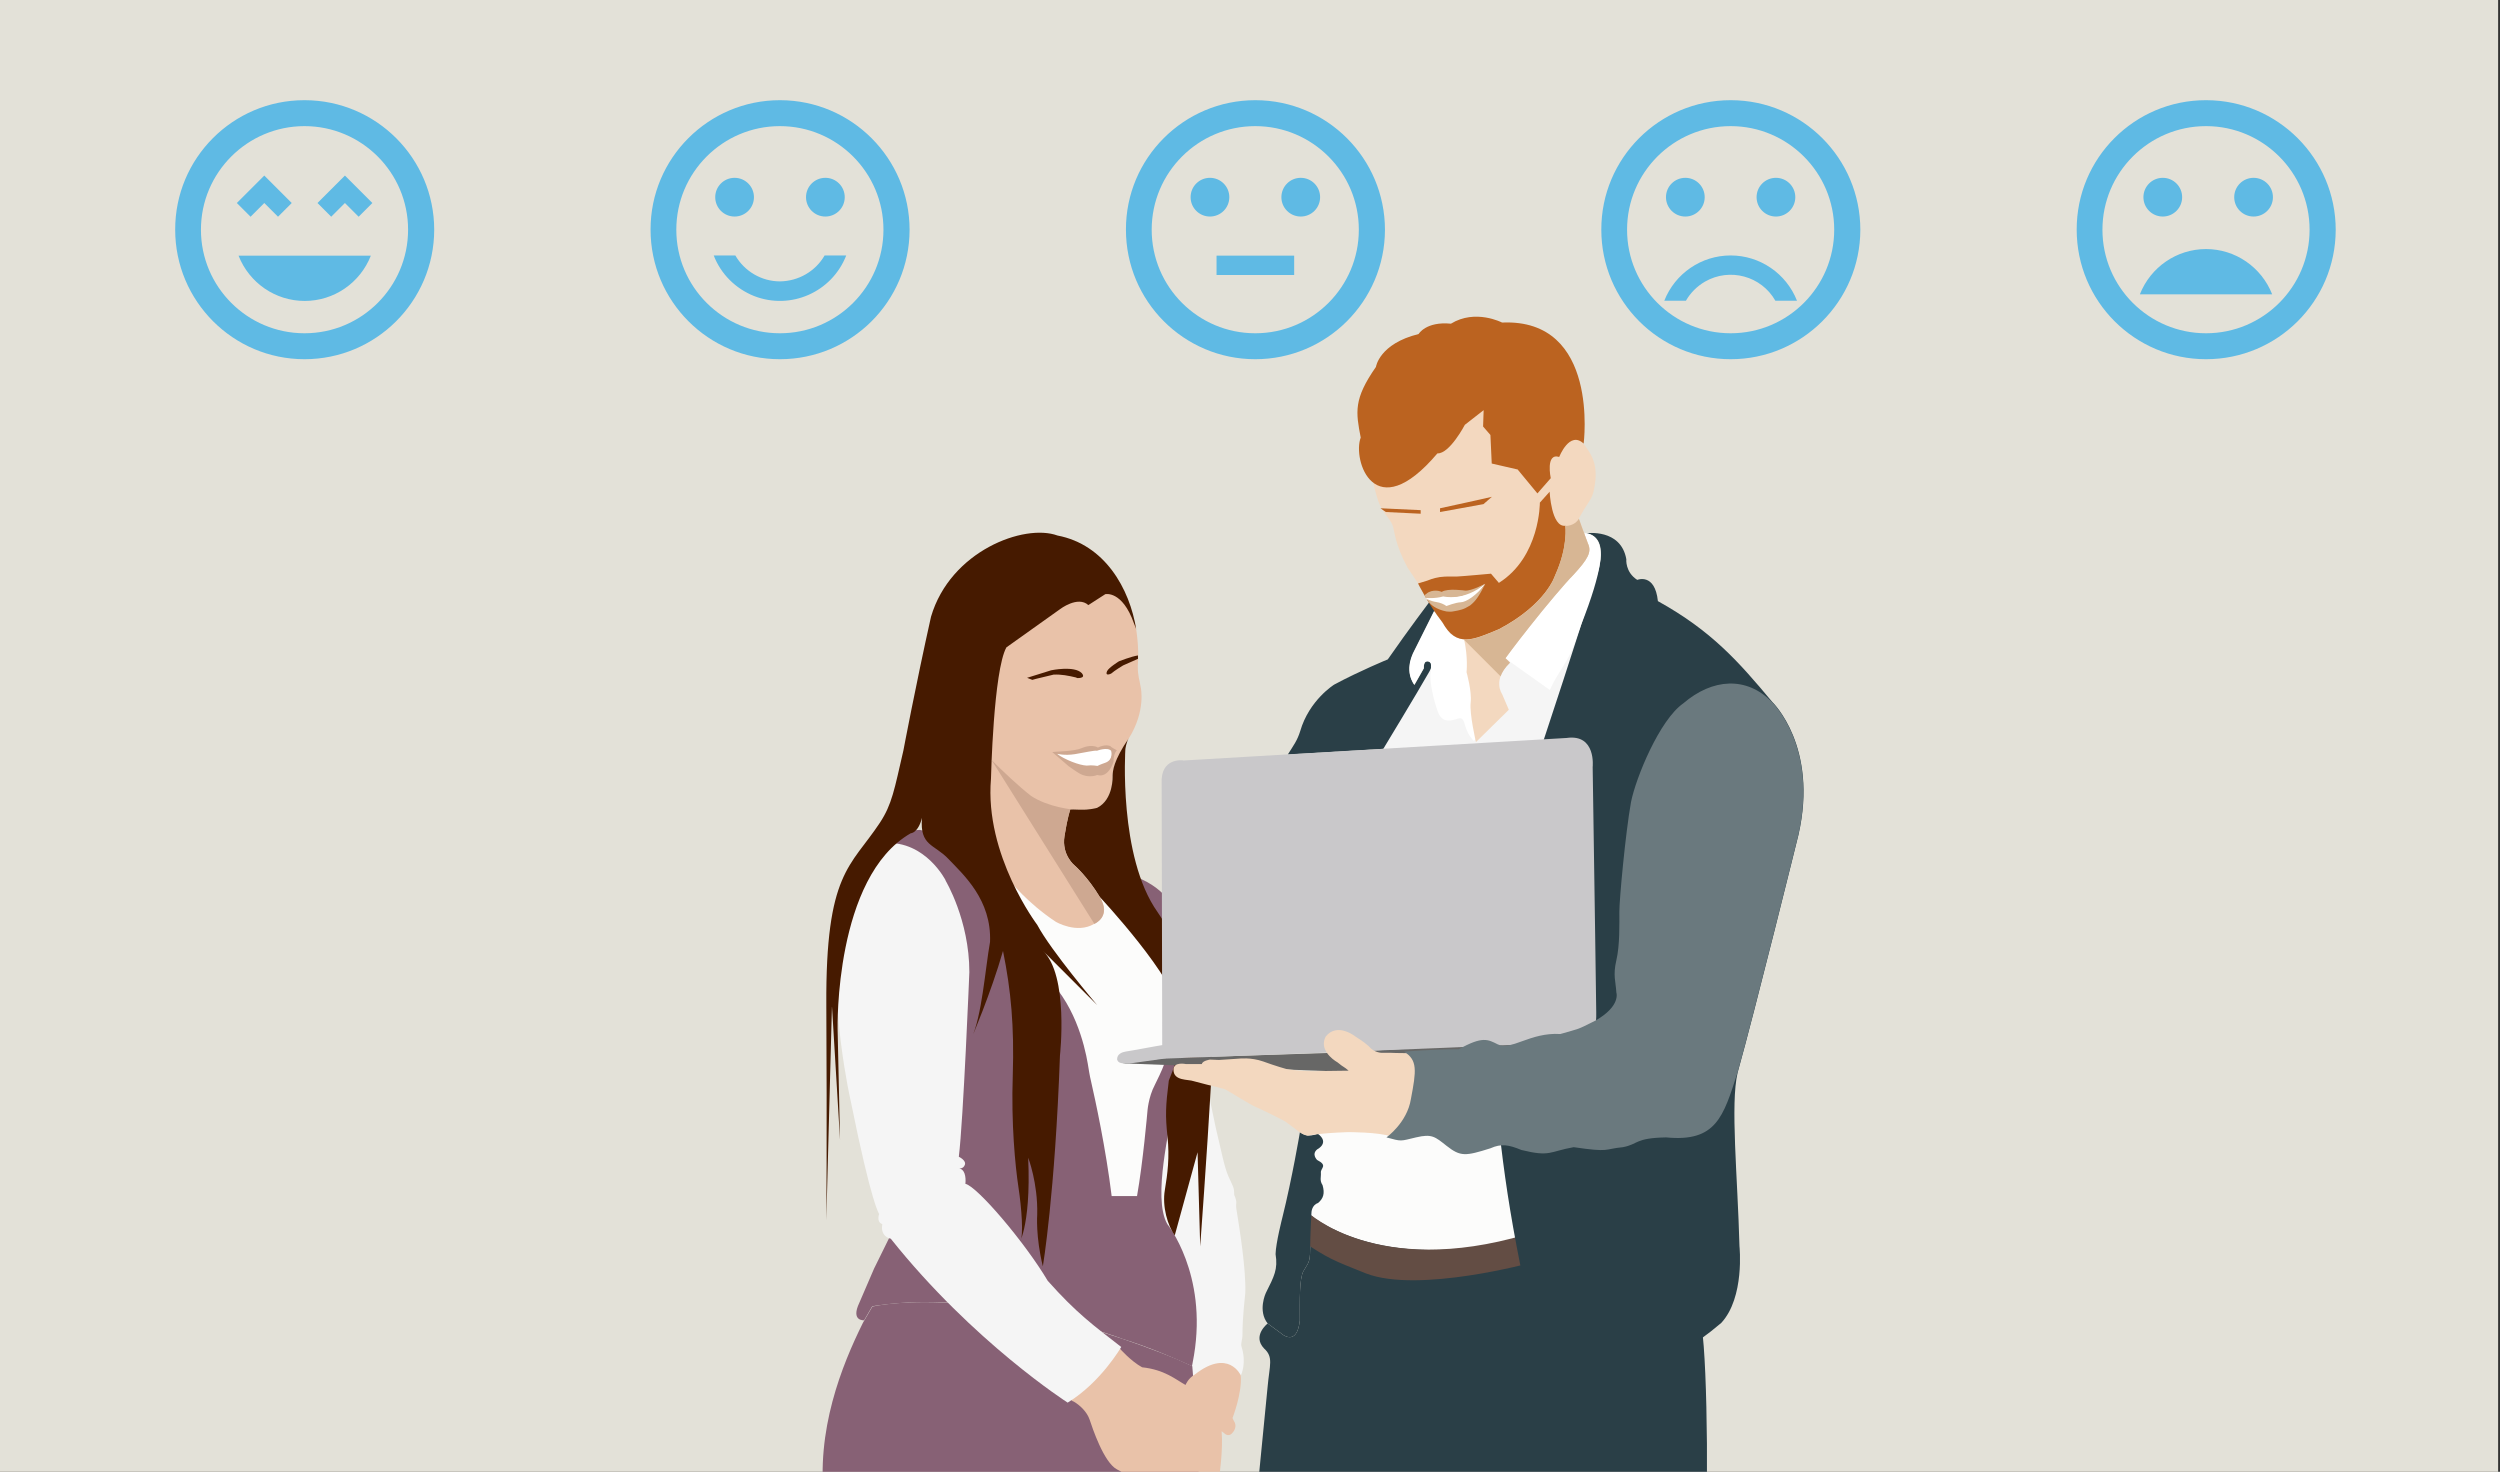 <?xml version="1.0" encoding="UTF-8"?>
<svg xmlns="http://www.w3.org/2000/svg" xmlns:xlink="http://www.w3.org/1999/xlink" version="1.1" viewBox="0 0 1330 783">
  <rect x="0" y="0" width="1330" height="783" fill="#333333" stroke="none"/>
  <defs>
    <style>
      .cls-1 {
        fill: none;
      }

      .cls-2 {
        fill: #e9c2a9;
      }

      .cls-3 {
        fill: #e3e1d8;
      }

      .cls-4 {
        fill: #2a3f47;
      }

      .cls-5 {
        fill: #5fbae4;
      }

      .cls-6 {
        fill: #876175;
      }

      .cls-7 {
        fill: #fcfcfb;
      }

      .cls-8 {
        fill: #f3d8bf;
      }

      .cls-9 {
        fill: #676766;
      }

      .cls-10 {
        fill: #6a797e;
      }

      .cls-11 {
        fill: #fff;
      }

      .cls-12 {
        fill: #cea891;
      }

      .cls-13 {
        fill: #461a00;
      }

      .cls-14 {
        fill: #bb6320;
      }

      .cls-15 {
        fill: #f5f5f5;
      }

      .cls-16 {
        fill: #d7b694;
      }

      .cls-17 {
        fill: #c9c8ca;
      }

      .cls-18 {
        fill: #634d44;
      }

      .cls-19 {
        clip-path: url(#clippath);
      }
    </style>
    <clipPath id="clippath">
      <rect class="cls-1" x="186.8" y="97.5" width="937.6" height="685.5"/>
    </clipPath>
  </defs>
  <!-- Generator: Adobe Illustrator 28.6.0, SVG Export Plug-In . SVG Version: 1.2.0 Build 709)  -->
  <g>
    <g id="Layer_1">
      <g id="background">
        <rect class="cls-3" x="-1" y="0" width="1330" height="783"/>
      </g>
      <g id="illustrations">
        <path class="cls-5" d="M162.1,53.3h-.2c-38,0-68.8,30.9-68.7,68.9,0,38,30.8,68.9,68.8,68.9,38,0,68.9-30.8,69-68.8,0-38-30.8-68.9-68.8-69h0ZM162,177.3c-30.4,0-55.1-24.7-55.1-55.1,0-30.4,24.7-55.1,55.1-55.1,30.4,0,55.1,24.7,55.1,55.1s-24.7,55.1-55.1,55.1h0ZM155.2,108l-14.6-14.6-14.6,14.6,7.3,7.3,7.3-7.3,7.3,7.3,7.3-7.3h0ZM183.5,108l7.3,7.3,7.3-7.3-14.6-14.6-14.6,14.6,7.3,7.3,7.3-7.3h0ZM162.1,160.1c15.6,0,29.5-9.6,35.2-24.1h-70.4c5.7,14.5,19.6,24.1,35.2,24.1h0Z"/>
        <path class="cls-5" d="M1138.4,156.6h70.4c-5.7-14.5-19.6-24.1-35.2-24.1-15.6,0-29.5,9.6-35.2,24.1ZM1173.7,53.3h-.2c-38,0-68.8,30.9-68.7,68.9,0,38,30.8,68.9,68.8,68.9,38.1,0,68.9-30.8,69-68.8,0-38-30.8-68.9-68.8-69h0ZM1173.6,177.3c-30.4,0-55.1-24.7-55.1-55.1,0-30.4,24.7-55.1,55.1-55.1,30.4,0,55.1,24.7,55.1,55.1,0,30.4-24.7,55.1-55.1,55.1h0Z"/>
        <g>
          <circle class="cls-5" cx="390.8" cy="104.9" r="10.3"/>
          <circle class="cls-5" cx="439.1" cy="104.9" r="10.3"/>
          <path class="cls-5" d="M415,149.7c-9.8,0-18.9-5.3-23.8-13.8h-11.5c3.8,9.9,11.7,17.7,21.5,21.6,19.5,7.6,41.4-2.1,49-21.6h-11.5c-4.9,8.5-14,13.7-23.8,13.8h0ZM414.9,53.3c-38,0-68.9,30.9-68.8,68.9,0,38,30.8,68.9,68.8,68.9,38.1,0,68.9-30.8,69-68.8,0-38-30.8-68.9-68.8-69,0,0,0,0-.1,0ZM414.9,177.3h0c-30.4,0-55.1-24.7-55.1-55.1,0-30.4,24.7-55.1,55.1-55.1s55.1,24.7,55.1,55.1-24.7,55.1-55.1,55.1h0Z"/>
        </g>
        <g>
          <path class="cls-5" d="M688.5,146.3h-41.3v-10.3h41.3v10.3Z"/>
          <circle class="cls-5" cx="643.7" cy="104.9" r="10.3"/>
          <circle class="cls-5" cx="692" cy="104.9" r="10.3"/>
          <path class="cls-5" d="M667.9,53.3h-.1c-38,0-68.9,30.9-68.8,68.9,0,38,30.8,68.9,68.8,68.9,38,0,68.9-30.8,69-68.8,0-38-30.8-68.9-68.8-69h0ZM667.8,177.3h0c-30.4,0-55.1-24.7-55.1-55.1,0-30.4,24.7-55.1,55.1-55.1,30.4,0,55.1,24.7,55.1,55.1,0,30.4-24.7,55.1-55.1,55.1h0Z"/>
        </g>
        <g>
          <circle class="cls-5" cx="896.6" cy="104.9" r="10.3"/>
          <circle class="cls-5" cx="944.8" cy="104.9" r="10.3"/>
          <circle class="cls-5" cx="1150.6" cy="104.9" r="10.3"/>
          <circle class="cls-5" cx="1198.9" cy="104.9" r="10.3"/>
          <path class="cls-5" d="M920.8,53.3h-.1c-38,0-68.9,30.9-68.8,68.9,0,38,30.8,68.9,68.8,68.9,38,0,68.9-30.8,69-68.8,0-38-30.8-68.9-68.8-69h0ZM920.7,177.3c-30.4,0-55.1-24.7-55.1-55.1,0-30.4,24.7-55.1,55.1-55.1,30.4,0,55.1,24.7,55.1,55.1,0,30.4-24.7,55.1-55.1,55.1h0ZM920.7,135.9c-15.6,0-29.6,9.6-35.3,24.1h11.5c2.4-4.2,5.9-7.7,10.2-10.2,13.1-7.5,29.9-3,37.4,10.2h11.5c-5.7-14.5-19.7-24.1-35.3-24.1h0Z"/>
        </g>
        <g class="cls-19">
          <g id="Artwork_1">
            <polygon class="cls-15" points="761.2 350.6 732.2 400.9 825.8 395.3 843 332.8 764 345.4 761.2 350.6"/>
            <path class="cls-7" d="M812.1,664l-10.4-62.6-105.8-6-6,56.1s39.7,39.1,122.2,12.5h0Z"/>
            <path class="cls-15" d="M642.1,577.6s4.3,20.5,4.8,22.9c2.8,11.4,4.3,20.1,6.7,25.5s3,5.4,3,9.7c1.9,4.3.7,4.3,1.1,7.1,1.9,11.7,5.2,32.6,4.8,44.9-1.5,14.5-1.5,19-1.5,22.2s-1.1,4.8-.5,6.5c.5,1.7,2.9,9.1-1,16.8l-26.1,2.8-1.9-4.3s4.5-25.5,2.6-35.6c0,0,0-14-9.1-33.9-7.5-12.5-10.4-14.2-9.5-36.7,1.7-16.4,9.1-49.6,18.1-71.4,0,0,1.7,0,8.6,23.5h0Z"/>
            <path class="cls-7" d="M528.1,458.9s34.5,35.8,48.1,31.5c0,0,23.5-1.3-4.5-33.2,0,0,37.6,13.8,41.4,19.4,0,0,35,71.7,3.5,110.9,0,0-7.8,50.9,1.3,69.5h-134.2s41.9-37.1,34.5-154.1c0,0-5.2-45.4-31.5-54.5h19.9s10.3-.3,21.6,10.4h0Z"/>
            <path class="cls-2" d="M569.4,430.7c8.4.3,9.2.3,14.2-.8,8.8-4.4,8.3-17,8.3-17,.2-2.6.3-8,8.7-20.2,9.1-14.6,6.3-26.9,6.3-26.9-.7-4.4-1.6-6-1.6-11.5,1-10.5-1.3-22.2-1.3-22.2l-6.1-15.2-10.8-5.2-7.6,6.3-10.8-1.9-37.1,26.7-5.2,24-2.8,44.7,1,29.1,12.5,27.8s9.4,12,24.6,22c0,0,11.2,6.6,20.4,1.1,0,0,9.4-3.7,3.1-14.2-6.3-10.5-13.3-16.7-13.3-16.7,0,0-7.1-5.5-5.5-15.7s3.1-14.2,3.1-14.2h0Z"/>
            <path class="cls-6" d="M637.7,819.2s.2,15.8-3,44.2c-4.3,29.3-7.5,79.9-7.8,106,.7,9.9-6,9.7-6,9.7l-6.5.7s-3.2.7-24.8,4.5c-35.8,5.8-79.9,7.1-118.5,2.2-13.2-1.5-11.4-14.7-11.4-14.7,0,0-1.9-18.3-4.3-51.8-1.9-39.7-9.9-75.5-16.8-120.7-4.8-38.2,9.3-73,20.5-95.6l5-8.6s58-14.4,161.6,27.8l8.6,3.9s5,58.3,3.6,92.4"/>
            <path class="cls-2" d="M571,745.5c3.5,2,7.3,5.6,8.7,9.8,1.4,4.2,7.5,22.7,14.5,26.4s11.1,6.3,16.2,15.7c-7.8-4.8-14.9-9.6-14.9-9.6,0,0-5.2-1.8-7.5,1.9-1.9,4.6,2.4,6.2,2.4,6.2-6.4-.2-4.1,5.9-.5,5.5,4.8-.7,7.3-1.4,7.3-1.4l5.4,3.8c.8,6.6,5.6,7.1,5.6,7.1,10.7,2.4,11.1,1.7,14.7,5.3-3.1,3.1,2.9,6.8,7.5,5.4,4.5-1.4,7.3-3,7.3-3,2.3,2.9,2.6,3.2,2.6,3.2,3.6,3.9,6.2.4,6.2.4,2-2.5-.3-5.7-.3-5.7l-2.3-3.3s4.2-7.4,6.7-13.2l6.3,7.7c2.6,1.9,2.9.1,2.9.1,1.3-3.1-.1-4.3-.1-4.3,0,0-2.2-4.9-11.1-17.4,0,0,2.2-15,1.3-24.7l1.8,1.4s2.3,2.2,4.5-1.2c0,0,2.2-2.8.3-5.5l-.8-1.7s5.2-13.3,4.4-22.7c0,0-6.5-14.5-24.4-.5-3.6,2-5,5.6-5,5.6-5.4-3-11.1-8.1-23.1-9.4-6-3.3-11.7-9.8-11.7-9.8l-5-4.1-24.2,29,4.2,3.1h0Z"/>
            <path class="cls-4" d="M905.3,706.1c3.2,20.1,3.9,99.7,1,135.7,0,49.9-3.2,53.1,2.9,69.6,9.7,14.9,4.2,18.5,4.2,27.5s9.1,18.1,9.1,18.1c10.4,16.5,8.4,34,8.4,34-3.2,11.3-1.9,15.2,1.6,19.8s7.5,5.2,8.4,15.5c7.1,47.6,15.2,57.9,18.1,96.5,6.2,34.3,2.9,48.6,4.5,54.7,3.9,24-3.2,30.1-3.2,30.1,0,0-2.9,5.2-5.8,7.1,0,0-2.5,2.3-3.5,1.3-1.6-1.7-1.6-7.8.2-13.9,0,0-44.4,23.4-52.8-5-.4-1.2-.5-3.2-1.6-4.7-9.1-7.1-3.2-11-3.2-11,7.5-9.1,7.5-11.7,3.9-18.8-10.4-28.8-16.5-57-18.5-69.3-1.6-7.6-3.2-7.4-2.9-16.5-1.3-7.1-5.2-13.6-4.5-16.2-1.6-8.1-1.3-13.9-3.2-23-5.8-9.1-10.4-17.2-13.3-20.4-2.9-3.2-3.9-5.8-3.9-10.4s.7-10-8.4-16.2c-13-15.5-20.1-35.6-20.7-56.3-4.2-37.6-13-82.6-33.3-109.1-4.9,31.1-10,57.3-11.7,77.7-1.9,20.1-3.9,24.9,0,34.3,5.5,11.3,3.9,15.2,3.9,20.1.3,10-3.9,19.1-1,29.5,1.9,10.4,3.6,15.9,2.6,26.9,10,63.5-18.8,157.7-18.8,157.7-17.2-1.3-15.5-2.2-42.7,4.3-3.3-5.2-4.2-6-10.4-7.7,1.6-4.5,1.9-8-2.6-12.5.8-17.4,2.6-63.5-4.9-116.6-1-2.9,2.6-4.9,3.2-12,1.9-11.3-2.3-12-8.1-22.3-9.7-13.6,2.3-25.2,2.3-25.2l-6.5-5.5c-1.9-47.3-13-88.4-15.5-105.9-7.5-47.6-11-61.2-11-61.2l6.8-69.3c1-11.3,3.2-15.5-1.9-20.1-6.5-6.8,1.9-13.3,1.9-13.3l7.1,5.2s8.4,7.8,10-6.8c0-11-.3-22,1.9-26.2,2.3-4.2,3.6-4.2,3.6-11.7s.7-17.8.7-17.8c0,0,35.2,30.6,108.4,12.5,0,0,50.9-8,88.4-22,0,0,6.2,31.4,10.7,68.6h0Z"/>
            <path class="cls-18" d="M695.8,645s36.6,35.1,115.9,11.8l3.2,14.9s-60.2,16.5-88.1,5.8c-17.8-7.1-20.1-7.8-35.3-18.1l4.2-14.4h0Z"/>
            <path class="cls-4" d="M843.9,283.7c14.5,2.4,4.3,26.3,4.3,26.3-8,26.5-27,83.8-27,83.8-10.8,34.1-27.5,73-27.5,163.2,3.8,50.1,7.7,85.5,21.9,147.6,5.5,31,3.2,37.1,18.8,31.9,33-7.5,51.2-7.1,81.3-32.7,12.6-13.6,9.7-40.8,9.7-40.8-1-37.6-4.9-75.4-1-92.3,9.1-32.4,32.4-126.6,32.4-126.6,10.7-47-13.9-70.6-13.9-70.6-18.1-21.7-32.4-37.9-60.9-53.7-1.6-15.2-11-11.3-11-11.3-6.5-4.2-5.8-11-5.8-11-2.9-16.5-21.3-13.8-21.3-13.8h0Z"/>
            <path class="cls-13" d="M572.8,360.5c-4.7-1.1-8.1-1.8-12.3-1.6-10,2.3-11.3,2.8-11.3,2.8l-2.8-1.1,12.8-4s12.3-2.6,16.3,1.5c2.6,3.1-2.8,2.6-2.8,2.6h0Z"/>
            <path class="cls-13" d="M589,357c.8-1.8,6.3-5.2,6.3-5.2,0,0,6.6-2.6,10.1-3.1v1.8l-7.9,3.5s-4.5,2.7-6.3,4.3c0,0-3.6,1.9-2.2-1.4h0Z"/>
            <polygon class="cls-11" points="562.2 401.1 581.2 398 584 398.8 589 397.2 592.5 399.1 589 408.9 582.5 410.3 573.3 409 566.8 404.7 562.2 401.1"/>
            <path class="cls-12" d="M591.1,397.2c-2.6-1.8-7,.5-7,.5-3.6-2.1-8.6.3-8.6.3-3.4,1.6-13.6,1.9-13.6,1.9l-2.1.2,8.7,7.5c2.8,2.1,5.8,3.9,5.8,3.9,4.9,2.8,9.4.8,9.4.8,6.2,1.8,8.7-7.1,8.7-7.1,0-4.7,1.8-6,1.8-6-1.5-.8-3.2-1.9-3.2-1.9h0ZM587.7,405.9s-2.4.8-3.9,1.6c0,0-2.6-.6-5.7-.2-4-.2-11.5-3.1-15.9-6.3,0,0,4.2,1.1,9.7.2s10.4-2.1,11.7-1.8c0,0,5.5-2.1,7.5,0,0,0,1.6,4.9-3.4,6.5Z"/>
            <path class="cls-6" d="M634.1,726.8c-9.7-4.4-21.9-9.8-36.9-14.5,0,0-70.9-27.1-131.7-17.6l-1.5.3-4.3,7.4s-7.3.6-2.5-9.4l7.8-18.1,23.6-47.9c-48.2-116.9-34.3-161.9-34.3-161.9,0,0,6.1-22.3,35-23.6,20.7,3.9,38.9,33,38.9,33,17.5,36.2,16.2,33,26.2,43.4,17,14.3,22.6,38,24.3,48,.5,3,1,6.4,1.7,9.2,2.3,10.1,7.9,35.8,11,61.2h13.5c3.2-18.1,5.5-44.7,5.5-44.7,0,0,.4-7.7,4-14.5.8-1.5,4.1-8.4,4.8-10.6,5.4-17.8,10.3-40-.8-61.6-12.5-24.2-33.2-34.1-34.5-40.6l-4.3-6.9s9.1,3.5,13.8,5.6c16.8,4.3,28.9,10.8,35,28.5,4.2,16.2,6.4,31.9,8.8,48.8,1.2,27.2-14,42.6-14,50.4s-10.4,46.2-2.2,60.5c0,0,21.4,26.4,14.2,69.8l-1,5.5h0Z"/>
            <path class="cls-15" d="M503.1,468.4s-10.6-21.1-32.2-19.9c-21.1,1.7-25.2,38.9-25.2,38.9-4.8,47.9,6.9,98.4,6.9,98.4,11.2,55.5,15.1,60,15.1,60-1.5,4.8,1.7,5.4,1.7,5.4-1.3,6.9,4.5,7.8,4.5,7.8,43.8,55,94.1,87.2,94.1,87.2,17.7-10.8,28.5-29.6,28.5-29.6-14.8-11.5-23.7-17.9-39.1-35.2-12.3-20.7-37.6-50.3-43.8-51.6.4-4.1-.5-7.9-3.5-8.2,0,0,2.4.4,3.2-1.9.9-2.4-3.2-4.3-3.2-4.3,2.4-19.6,5.6-98.2,5.6-98.2,0-27.8-12.7-48.8-12.7-48.8h0Z"/>
            <path class="cls-13" d="M624.9,657.5l12.2-44.5,1.4,50.1s3.6-48.7,5.8-87.2c2.2-36.7-5.7-47.3-22.1-80.7-.8-1.6-5.2-8.2-6.4-10-20.9-29.5-17.1-86.7-17.1-86.7,0,0,.5-3.8,1.9-5.9-8.4,12.3-8.6,17.6-8.7,20.2,0,0,.6,12.6-8.3,17-5,1.1-5.9,1.1-14.2.8,0,0-1.5,4-3.1,14.2s5.5,15.7,5.5,15.7c0,0,7,6.1,13.3,16.7,0,0,41,43.8,42.3,61.9.7,3.3,5.6,8.2-5.6,35.8-1.7,13.8-1.9,18.5-.7,29.7,1.2,11.3,0,19.9-1.4,28.5-1.5,8.7,1.5,19,5.3,24.2h0Z"/>
            <path class="cls-13" d="M604.5,335c-3.5-22-16.8-45.3-41.9-50.1-17.7-6.5-57,8.2-67.3,43.2-8.2,36.7-14.7,71.2-14.7,71.2-4.8,20.7-6,28.5-12.5,38.4-15.6,23.6-28.9,26.3-28.5,97.1.4,70.8,0,114.4,0,114.4l3-114,4.3,71.2-1.3-59.1s-1.7-80.7,38.9-104c0,0,3.9,0,6-8.2-1.3,15.1,6.5,13.8,14.2,22,7.8,8.2,22.9,21.6,22,44-2.6,14.7-4.3,39.3-9.9,51.4,0,0,10.4-24.2,16.8-46.6,4.3,21.2,6,40.2,5.2,66-.9,25.9,1.3,48.3,3,59.6,1.7,11.2,2.8,25.9,1,28.7s5.9-5.8,4.2-44.3c0,0,5.2,13.4,4.8,30.2,0,0-.9,11.7,3,27.6,0,0,6.5-38.8,9.1-112.2,0,0,4.8-42.7-9.1-55.7l28.9,28.9s-24.6-28.9-31.9-42.7c0,0-28.1-37.1-24.6-77.7,0,0,1.3-57.4,8.2-69.9l28.5-20.3s9.5-7.3,15.1-2.2l9-5.8s9-2.2,15.3,15.6l1.2,3.1h0Z"/>
            <path class="cls-4" d="M701.2,640c2.8-2.4,3.7-5,2.4-9.5-1.7-2.6-.7-4.3-.9-6.7-.2-2.4,3.9-3.7-2-6.7,0,0-3.1-3,0-5.6,0,0,7-3.5.3-8.4,0,0-5.8,2.8-9.4-1,0,0-4.2,24.9-9.4,45.7,0,0-3.5,13.6-3.6,19.4,1.3,8.1-.7,11.7-5.2,20.7,0,0-4.4,9.4,1,16.2l7.1,5.2s8.4,7.8,10-6.8c0-11-.3-22,1.9-26.2,2.3-4.2,3.6-4.2,3.6-11.7s.7-19.6.7-19.6c0,0,.1-3.9,3.5-5h0Z"/>
            <path class="cls-4" d="M685.1,401.4c3.2-5,5.1-7.6,6.6-12.4,4.8-16.6,18.1-24.8,18.1-24.8,13.6-7.3,28.5-13.4,28.5-13.4,11.7-16.8,22.1-30.5,22.1-30.5l3,4.3-10.2,20.4c-6,11-2.4,16.6-.7,19.4l5-8.8c0-3.9.9-3.7,2.2-3.9,2.2,1.1,2.6,2.2.7,5.6-6.9,12.1-24.5,41.1-24.5,41.1l-50.7,3h0Z"/>
            <path class="cls-11" d="M824.5,367.1c3.1-6.8,4.1-7.4,9.2-16.2,3.7-6.4,5.2-12.8,7.3-18.1,12.5-31.4,10.5-39.5,10.5-39.5-.7-10.1-8.7-9.7-8.7-9.7.9,3.4,1.7,5.1,1.7,5.1,0,0-1.9-4,.2.5,2.1,4.5,0,8.3-7.9,16.8-4,4-14.6,16.5-23,27.2-8.4,10.7-13,17-13,17l23.6,16.8h0Z"/>
            <path class="cls-11" d="M784.3,394.4c-2.8-2.8-4.1-5.8-4.8-8.2s-1.1-4.8-3.9-3.9-8.2,3-10.6-3.5c-2.4-6.5-4.4-15.8-4-20.4.5-4.4.5-5.8-.6-6.3-1-.4-3.1-.7-3,3.4l-5,8.8s-6.1-7.1.2-18.6l10.3-20.6s6.4,8.5,8.3,11.5c0,0,2.6,3,7.5,3.4l4.8.9,4.5,49.4-3.9,3.9h0Z"/>
            <path class="cls-8" d="M840,276c.1.5.5,1.5,1.3,3.6,1.6,4.6,3.5,9.5,3.5,9.5,2.1,4.5,0,8.3-7.9,16.8-4,4-14.6,16.5-23,27.2-8.4,10.7-13,17-13,17l2.4,2.3c-9.6,9.4-4.2,16.8-4.2,16.8l3.6,8.4-17.5,17.2s-3.5-15-2.8-21c.7-6-2.2-16.2-2.2-16.2,0,0,.9-7.6-1.3-17.5-7.8-1.4-9.2-5.9-11.9-9.5-2.9-4.9-10.4-17.4-18.1-28.5-7.1-13.1-6.8-19.4-8.1-22.8-1.3-3.4-5.3-6.5-7.5-12.6-2.1-6.1-4.5-17.3-4.5-17.3,0,0,11.5,9.2,22.8-3.6l13.1-13.1,2.1,1.1,9.9-15.2,18.3-11.5-1,15.4,5.5,3.1v17.3l12.6,1.6,6.1,10.2,1-1.3.2-12.1,8.9-6.6,9.5-6.6,4.5,7.9c4.1,5.2,7.2,9.8,6.5,19.1-1,9-1.8,9.2-6.2,16.1l-2.8,4.9h0Z"/>
            <path class="cls-14" d="M807.5,249.9l10.4,12.6,7.1-8.1s-2.9-13.6,4.5-11.3c0,0,5.5-14.2,13-7.1,0,0,8.7-66.7-43.4-64.4,0,0-14.2-7.4-27.2.6-13.3-1.3-17.2,5.5-17.2,5.5-21,5.2-22.7,17.5-22.7,17.5-12,17.2-10.7,24-8.1,37.6-4.5,11.7,7.1,48.2,40.8,8.4,6.5.3,14.6-15.2,14.6-15.2l10-7.8-.3,8.7,3.9,4.5.7,15.2,13.9,3.2h0Z"/>
            <path class="cls-14" d="M766.1,272.4l23.1-4.2,4.5-3.9c-2.4.6-24.2,5.4-27.6,6.1v1.9s0,0,0,0Z"/>
            <polygon class="cls-14" points="755.8 273.3 755.8 271.4 734.4 270.4 737.3 272.4 755.8 273.3"/>
            <path class="cls-14" d="M754.4,310.4s5.2,10.7,13,20.7c7.5,13.6,16.2,9.4,30.1,3.6,25.2-13.3,29.8-28.5,29.8-28.5,7.1-15.5,5.5-26.5,5.5-26.5-7.5,1-8.4-18.1-8.4-18.1l-5.2,5.8s.2,28.8-21.8,42.7l-4.2-4.9s-15.2,1.4-17.9,1.5-5.6-.2-9.3.3c-3.8.6-5.8,1.6-6.7,1.9-.8.2-4.9,1.5-4.9,1.5h0Z"/>
            <g>
              <path class="cls-11" d="M759,318.8c5.1,3.9,5.7,3.2,10.9,3.7,12.9.6,17.9-8.7,17.9-8.7l2.3-3.2s-7.3,4.3-11.6,5.9-10.5.3-10.5.3c-6.5-1.1-8.9.6-9.5,1.3l.5.8"/>
              <path class="cls-16" d="M757.9,316.9l.7,1.2s4.8.5,9.2-.8c0,0,11.1,2.8,22.3-6.7,0,0-7.2,3.8-10.6,3.6,0,0-9.5-1.4-12.5.7,0,0-2.3-1.2-5.5-.4-2.7.9-1.8,1-3.8,2.2h0c0,.1,0,.1,0,.1Z"/>
              <path class="cls-16" d="M758.8,318.5s2.2,1.3,5.4,1.8c2,.3,3.9,1.1,5.3,2.1,0,0,4.9-1.9,7.7-2,2.8-.1,8.3-3.6,13-9.8-3.6,6.9-5,9-8.1,11.5-3.5,2.2-5.2,2.5-9.2,3.2-1.6.3-2.1,0-3.4,0-5.6-1.1-8.3-3.6-9.6-5.3-.2-.3-.4-.6-.5-.9l-.4-.7Z"/>
            </g>
            <polygon class="cls-9" points="597.1 565.7 619 563 705.7 560.2 844.5 552.8 729.5 570.7 597.1 565.7"/>
            <path class="cls-17" d="M629.4,404.6l204-12c15.9-2.3,13.9,15.5,13.9,15.5,1,63.1,1.9,130.5,1.9,130.5.3,13.6-4.5,15.9-15.2,15.9-72.5,3.6-214.7,8.7-214.7,8.7l-18.5,2.6c-1.6-.2-3,0-4-.2-2.4-.3-2.5-2.1-2.5-2.1,0-2.8,2.7-3.8,4.7-4.1,1.2-.2,6.2-1,8.6-1.5,5.2-1,10.7-1.9,10.7-1.9l-.3-139.2c-.7-13.9,11.3-12.3,11.3-12.3h0Z"/>
            <path class="cls-8" d="M717.6,569.7c-3-2.6-2.4-1.5-6-4.5-3-1.7-9.9-7.1-6.3-13.8,6.3-7.8,16,.2,16,.2,0,0,4.3,2.6,6.9,5,2.8,3.5,6.9,3.5,6.9,3.5h5s3.9.2,9.9.2h6.7s2.4,3.9.7,22.5c-2.4,15.8-9.7,22.5-9.7,22.5l-7.5-.7c-7.1-2.4-23.1-2.3-23.1-2.3-15.3.5-21.4,1.9-21.4,1.9-3.2-.6-5.4-2.7-5.4-2.7,0,0-5-3.7-6-4.5-1.1-.9-14.2-7.3-16.5-8.2-2.3-.9-14.3-8.4-15.7-9.1-1.3-.7-6.7-1.7-17-4.5-3-1.1-10.8,0-10.8-6.1,0-4.5,6.7-3,6.7-3h8.4c.2-1.8,4.3-2.4,4.3-2.4l4.8.2,10.6-.7s6.4-.8,12.9,1.5c6.5,2.4,12.3,4,12.3,4,0,0,8,1.6,18.6,1.1l14.9-.2h0Z"/>
            <path class="cls-10" d="M942.8,373.6s24.6,23.6,13.9,70.6c0,0-23.3,94.2-32.4,126.6-7.5,23.3-11.3,36.9-37.9,34.3-16.8.3-14.6,3.6-23,5.2-10.4,1-6.5,2.9-26.2,0-13,2.3-12.3,5.3-27.8,1.5-6.8-2.8-10.7-3.5-16.5-.9-13.3,4.2-15.9,4.5-23.3-1.3-6.2-4.9-7.8-6.5-16.3-4.5s-7.3,2.3-15.7,0c0,0,11-7.8,13-20.4,2.9-15.2,3.6-20.7-3.6-25.2,0,0,14.6-1.3,29.1-1.3,12.6-7.1,15.5-5.2,20.7-2.6,7.1,3.6,17.2-6.5,33.3-5.5,11-3.2,8.2-1.9,18.6-7.1,13.8-7.8,11.2-15,11.2-15-.3-5.8-1.9-9,0-17.1,1.9-8.1,1.6-19.4,1.6-25.9s3.2-41.4,6.2-58.3c2.6-13,15.2-43.7,27.8-52.5,15.5-13.3,33.7-14.6,47.3-.6h0Z"/>
            <g>
              <path class="cls-16" d="M778.9,340.2h0,0Z"/>
              <path class="cls-16" d="M803.3,352.5l-2.4-2.3s4.5-6.3,13-17c8.4-10.7,18.9-23.1,23-27.2,7.9-8.6,10-12.3,7.9-16.8,0,0-1.8-5-3.5-9.5-.8-2.2-1.1-3.2-1.3-3.6v-.2c-.7,1.3-2.9,3.9-7.3,3.9,0,0,1.6,11-5.5,26.5,0,0-4.5,15.2-29.8,28.5-7.5,3.1-13.5,5.8-18.6,5.5h0l19.5,19.5c.8-2.2,2.3-4.6,4.9-7.1h0Z"/>
            </g>
            <path class="cls-12" d="M527.6,404.5l54.6,87c1.3-.6,8.7-4.5,2.9-14.2-6.3-10.5-13.3-16.7-13.3-16.7,0,0-7.1-5.5-5.5-15.7s3.1-14.2,3.1-14.2c.6,0,1.2,0,1.7,0,0,0-13.3-1.1-22.6-7.3-6.5-5-15.5-13.6-20.9-19h0Z"/>
          </g>
        </g>
      </g>
    </g>
  </g>
</svg>